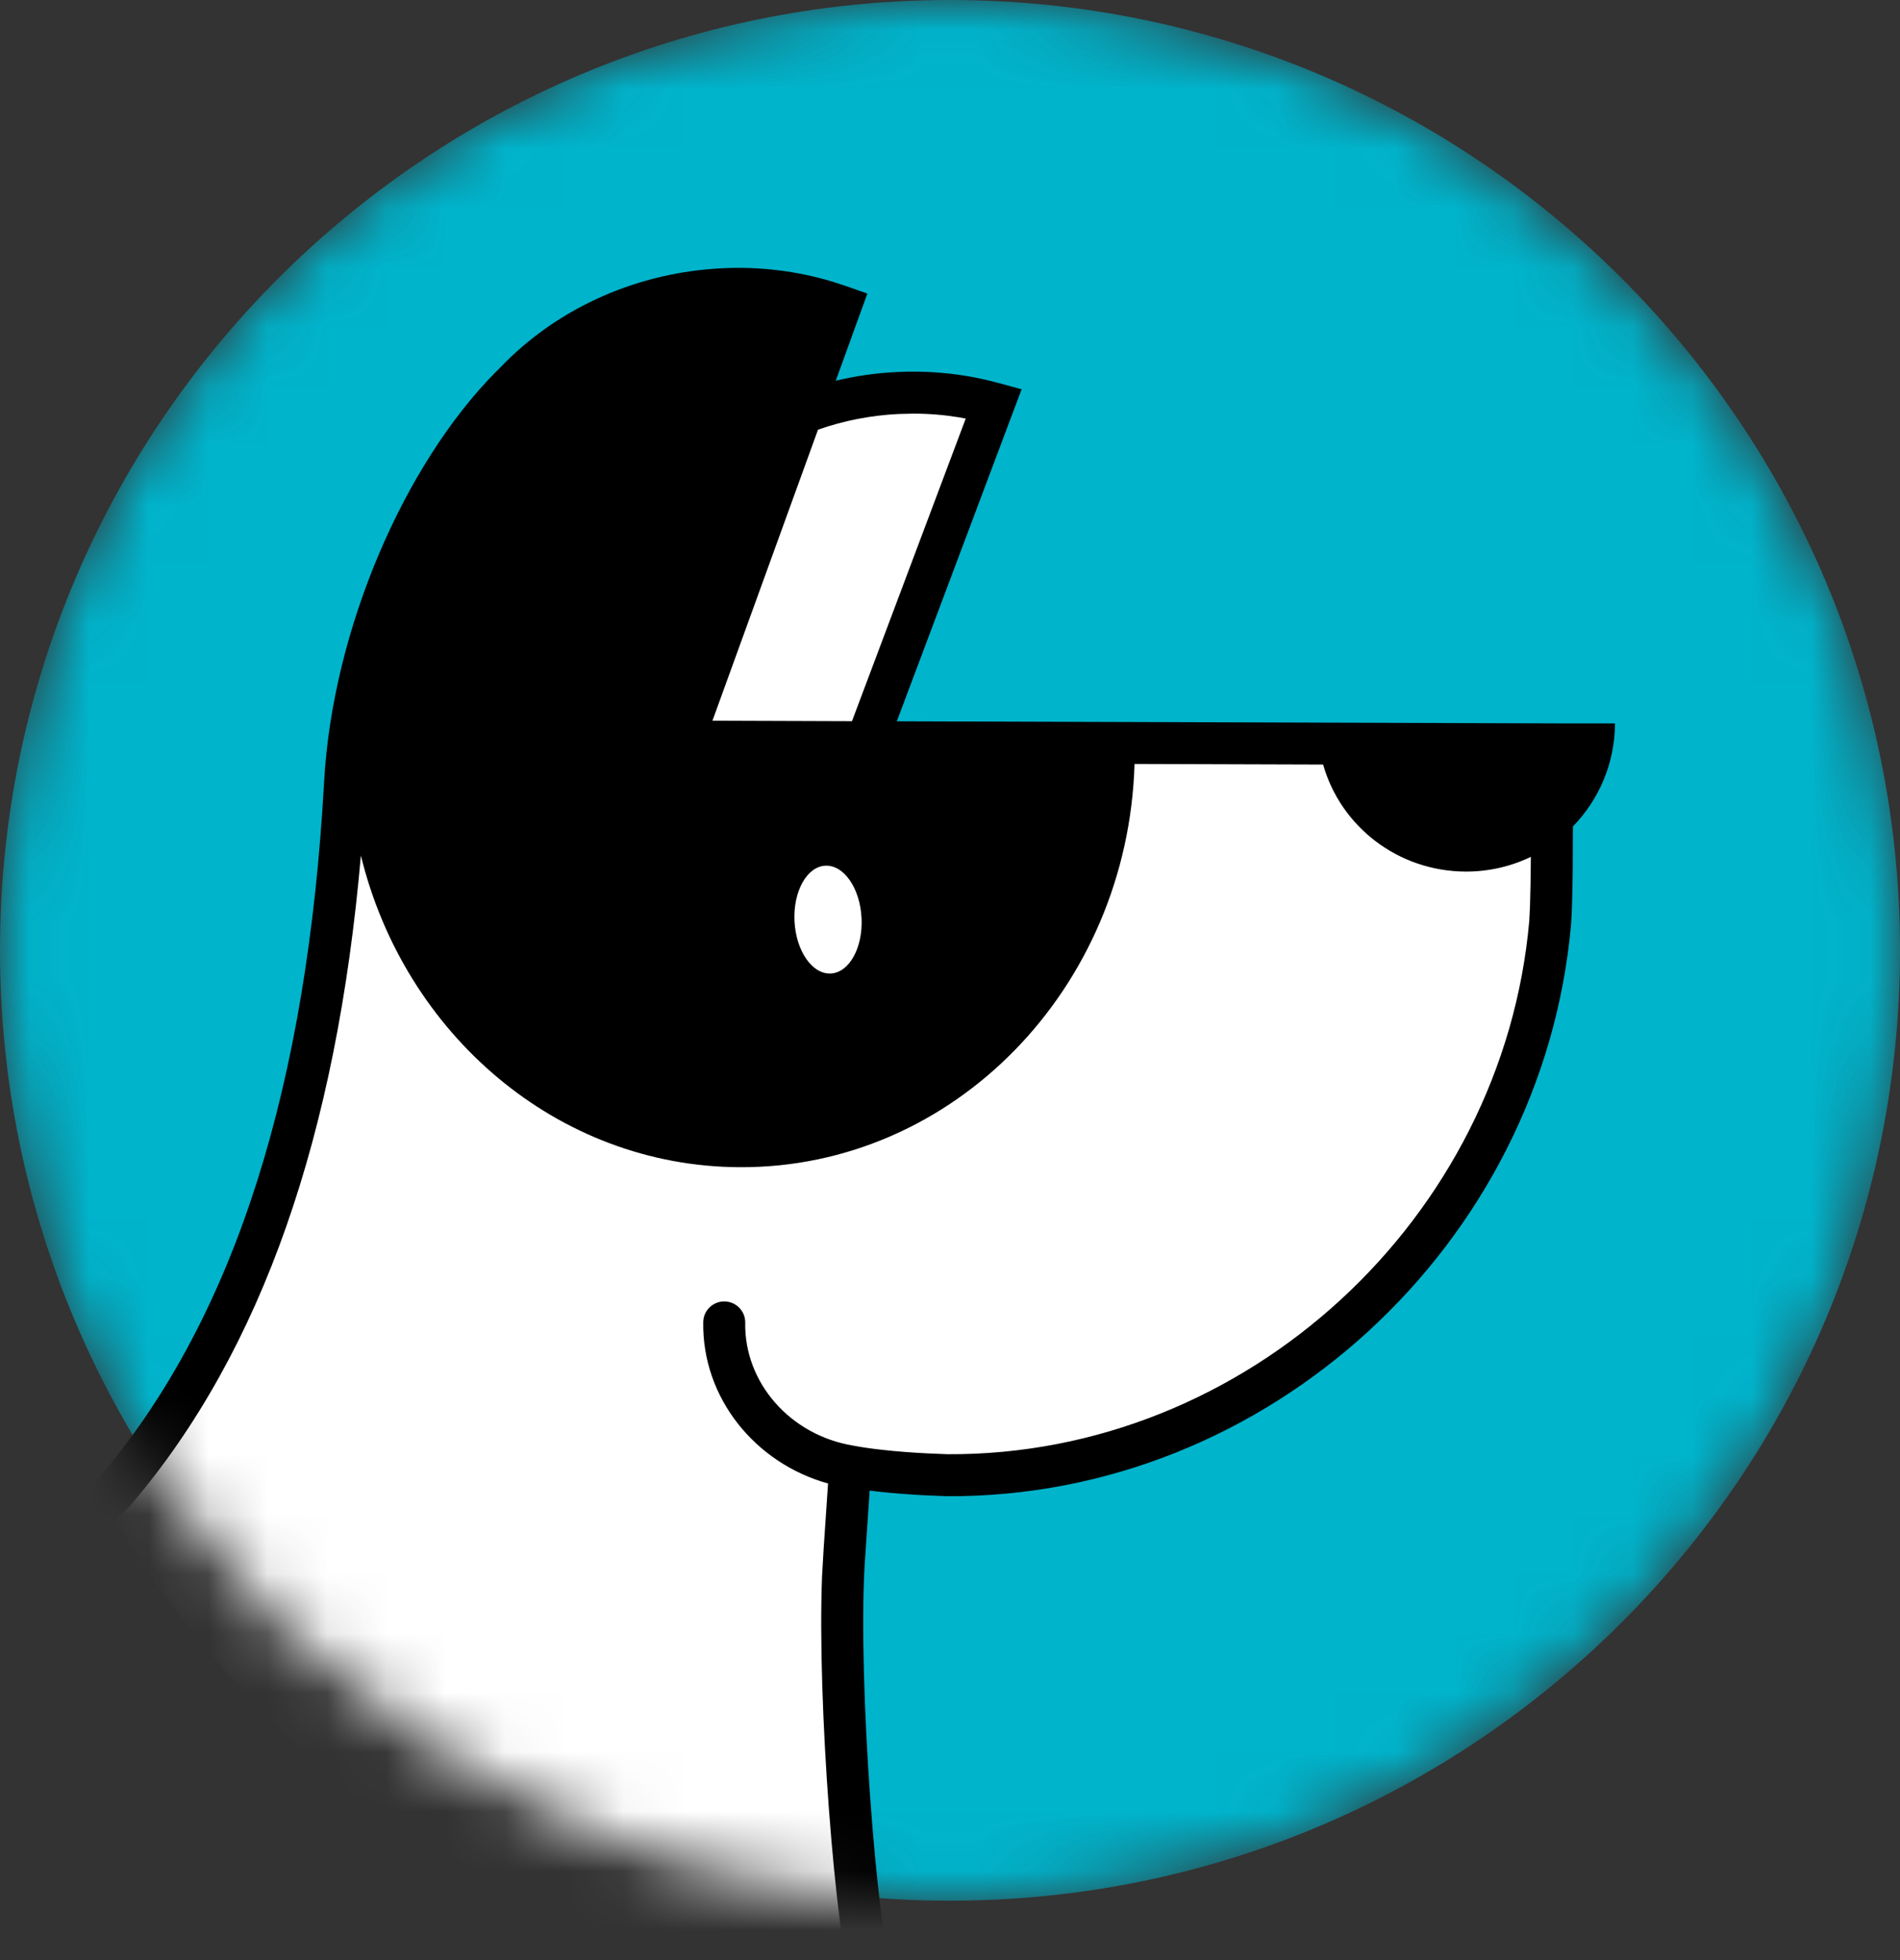 <svg width="32" height="33" viewBox="0 0 32 33" fill="none" xmlns="http://www.w3.org/2000/svg">
<rect x="0" y="0" width="32" height="33" fill="#333333" stroke="none"/>
<mask id="mask0" mask-type="alpha" maskUnits="userSpaceOnUse" x="0" y="0" width="32" height="33">
<path d="M32 16C32 24.837 24.836 32 16 32C7.164 32 0 24.837 0 16C0 7.163 7.164 0 16 0C24.836 0 32 7.163 32 16Z" fill="white"/>
</mask>
<g mask="url(#mask0)">
<path d="M32 16C32 24.837 24.836 32 16 32C7.164 32 0 24.837 0 16C0 7.163 7.164 0 16 0C24.836 0 32 7.163 32 16Z" fill="#00B4CC"/>
<path fill-rule="evenodd" clip-rule="evenodd" d="M15.003 12.223L17.115 6.608L16.825 6.529C16.27 6.376 15.694 6.313 15.114 6.342C14.721 6.362 14.336 6.428 13.962 6.529L14.519 4.991L14.259 4.899C13.59 4.662 12.889 4.56 12.173 4.596C10.799 4.665 9.524 5.217 8.583 6.153L8.521 6.219C6.91 7.777 5.694 10.614 5.552 13.161C5.263 18.368 4.022 22.236 1.783 24.885C1.502 25.218 3.691 28.739 6.8 30.8C10.162 33.028 14.485 33.791 14.774 33.717C14.829 33.703 14.875 33.668 14.903 33.619C14.931 33.569 14.938 33.511 14.922 33.457C14.663 32.554 14.308 28.556 14.429 26.365C14.432 26.315 14.517 25.063 14.521 25.013C14.521 25.008 14.518 25.003 14.518 24.997C15.17 25.091 15.928 25.109 15.968 25.11H16.028C21.373 25.109 25.921 20.924 26.395 15.551C26.416 15.279 26.397 14.19 26.4 13.6C26.894 13.145 27.036 12.981 27.04 12.257L15.003 12.223Z" fill="white"/>
<path fill-rule="evenodd" clip-rule="evenodd" d="M14.018 4.741L14.272 4.824L14.608 4.943L14.076 6.41C14.408 6.33 14.749 6.281 15.096 6.264C15.601 6.238 16.103 6.281 16.59 6.391L16.832 6.452L17.206 6.554L15.104 12.144L26.487 12.18H27.2C27.197 12.855 26.927 13.466 26.491 13.914L26.488 14.632C26.483 15.061 26.474 15.379 26.46 15.562C25.986 20.939 21.36 25.221 15.948 25.19L15.582 25.175C15.309 25.161 15.036 25.14 14.78 25.112L14.647 25.095L14.561 26.372C14.452 28.346 14.758 32.405 15.049 33.418C15.102 33.605 14.994 33.801 14.806 33.855C14.619 33.909 14.423 33.8 14.369 33.613C14.063 32.55 13.762 28.643 13.845 26.54L13.872 26.071L13.946 24.976C12.713 24.633 11.823 23.529 11.844 22.258C11.847 22.063 12.008 21.907 12.204 21.911C12.399 21.914 12.555 22.075 12.551 22.27C12.534 23.282 13.312 24.164 14.369 24.338C14.51 24.365 14.674 24.389 14.857 24.409C15.099 24.436 15.359 24.456 15.619 24.469L15.958 24.483C20.994 24.512 25.314 20.512 25.756 15.504L25.768 15.261C25.775 15.056 25.78 14.772 25.783 14.426C25.451 14.586 25.078 14.675 24.683 14.674C23.541 14.668 22.58 13.914 22.284 12.872L19.108 12.862C18.996 16.645 16.055 19.668 12.458 19.651C9.385 19.638 6.811 17.41 6.078 14.403C5.669 19.099 4.419 22.733 2.218 25.319C1.604 26.041 1.152 25.496 1.743 24.789C3.973 22.122 5.176 18.257 5.459 13.156C5.601 10.607 6.8 7.827 8.354 6.258L8.389 6.225L8.514 6.097C9.461 5.155 10.762 4.586 12.155 4.517C12.791 4.484 13.419 4.562 14.018 4.741ZM13.9 14.575C13.589 14.59 13.356 15.009 13.381 15.511C13.407 16.012 13.68 16.405 13.992 16.39C14.303 16.374 14.536 15.956 14.51 15.454C14.485 14.953 14.212 14.559 13.9 14.575ZM15.388 6.964L15.131 6.97C14.663 6.993 14.209 7.083 13.777 7.234L11.999 12.134L14.349 12.142L16.265 7.047L16.149 7.026C15.899 6.985 15.645 6.964 15.388 6.964Z" fill="black"/>
</g>
</svg>

